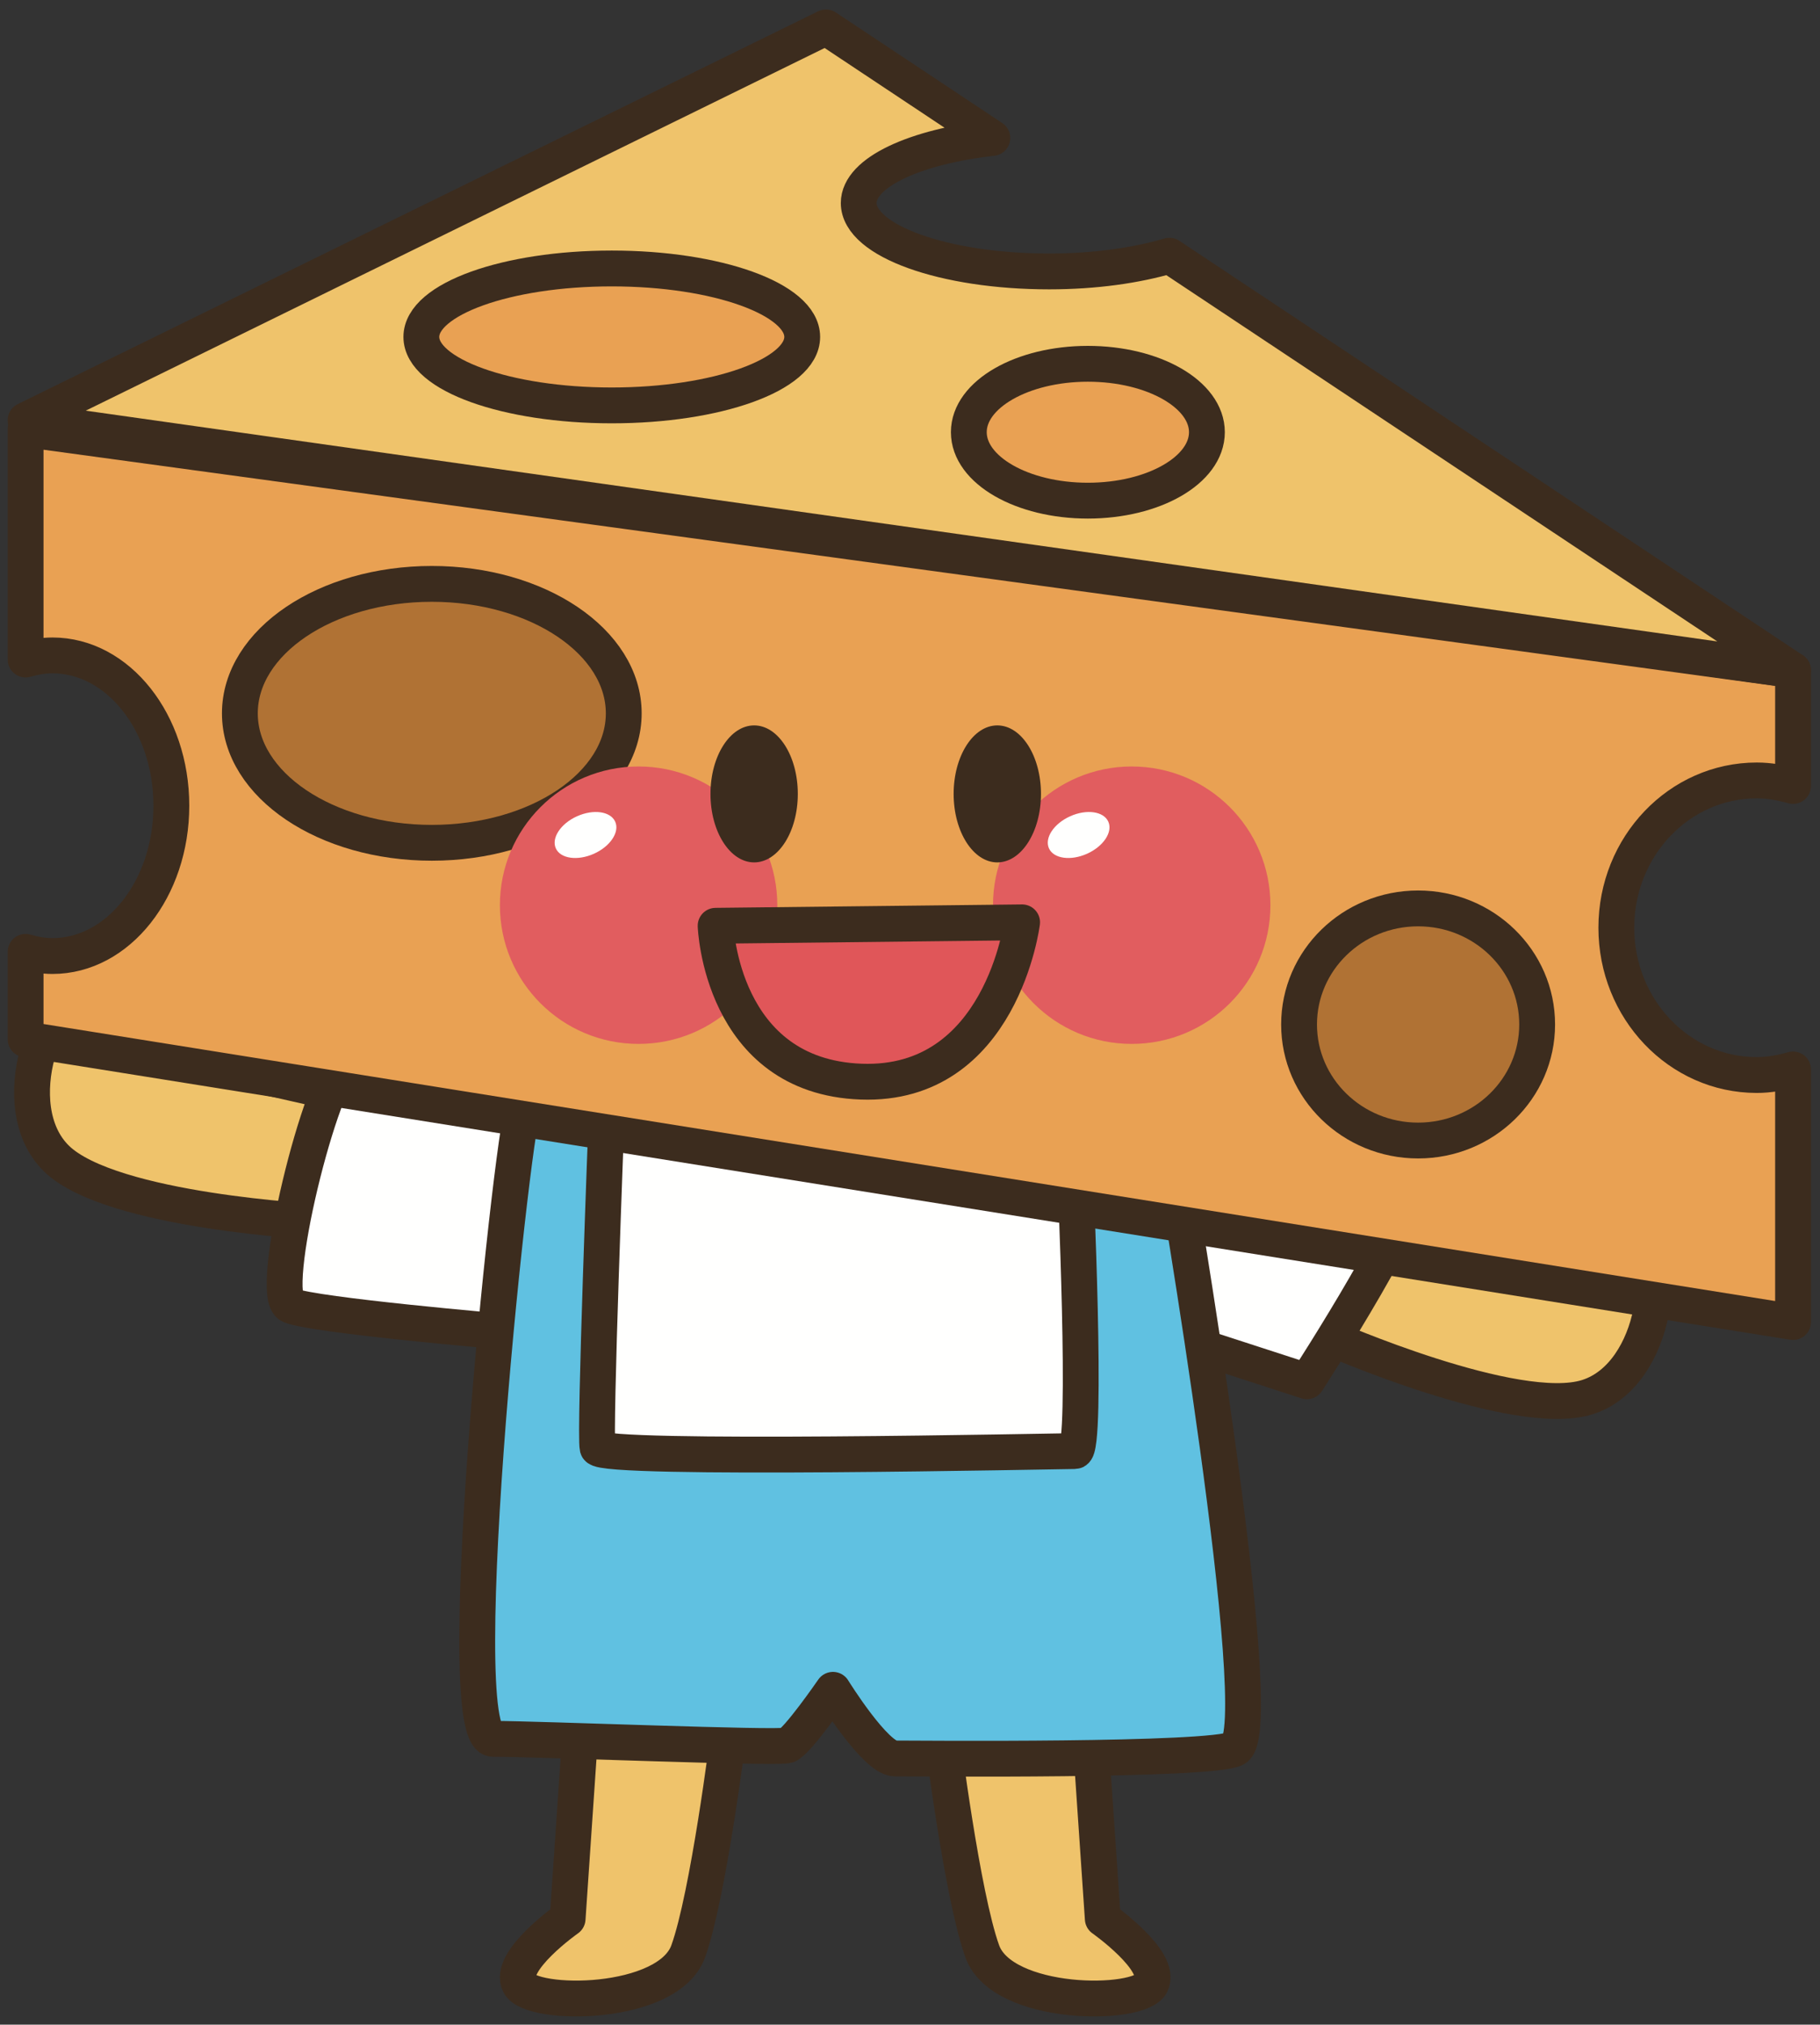 <?xml version="1.0" encoding="UTF-8"?>
<!DOCTYPE svg PUBLIC "-//W3C//DTD SVG 1.1//EN" "http://www.w3.org/Graphics/SVG/1.1/DTD/svg11.dtd">
<svg version="1.1" xmlns="http://www.w3.org/2000/svg" xmlns:xlink="http://www.w3.org/1999/xlink" x="0" y="0" width="508" height="565" viewBox="0, 0, 508, 565">
  <rect x="0" y="0" width="508" height="565" fill="#333333" stroke="none"/>
  <g id="Layer_1">
    <path d="M101.531,306.755 L36.317,291.96 C36.317,291.96 33.934,282.449 23.944,278.63 C13.953,274.831 0.604,308.611 15.819,323.367 C31.072,338.143 89.11,341.003 89.11,341.003" fill="#EFC36B"/>
    <path d="M101.531,306.755 L36.317,291.96 C36.317,291.96 33.934,282.449 23.944,278.63 C13.953,274.831 0.604,308.611 15.819,323.367 C31.072,338.143 89.11,341.003 89.11,341.003" fill-opacity="0" stroke="#3C2C1E" stroke-width="10" stroke-linecap="round" stroke-linejoin="round"/>
    <path d="M161.795,486.159 L158.436,535.447 C158.436,535.447 141.6,547.292 144.969,553.689 C148.338,560.085 186.483,560.075 192.088,544.558 C197.694,529.05 203.289,484.324 203.289,484.324" fill="#EFC36B"/>
    <path d="M161.795,486.159 L158.436,535.447 C158.436,535.447 141.6,547.292 144.969,553.689 C148.338,560.085 186.483,560.075 192.088,544.558 C197.694,529.05 203.289,484.324 203.289,484.324" fill-opacity="0" stroke="#3C2C1E" stroke-width="10" stroke-linecap="round" stroke-linejoin="round"/>
    <path d="M374.842,337.4 L438.856,353.152 C438.856,353.152 445.164,345.808 455.662,346.853 C466.141,347.908 463.026,383.591 443.055,389.89 C423.114,396.179 370.653,373.103 370.653,373.103" fill="#EFC36B"/>
    <path d="M374.842,337.4 L438.856,353.152 C438.856,353.152 445.164,345.808 455.662,346.853 C466.141,347.908 463.026,383.591 443.055,389.89 C423.114,396.179 370.653,373.103 370.653,373.103" fill-opacity="0" stroke="#3C2C1E" stroke-width="10" stroke-linecap="round" stroke-linejoin="round"/>
    <path d="M304.451,486.159 L307.811,535.447 C307.811,535.447 324.647,547.292 321.287,553.689 C317.908,560.085 279.774,560.075 274.178,544.558 C268.572,529.05 262.967,484.324 262.967,484.324" fill="#EFC36B"/>
    <path d="M304.451,486.159 L307.811,535.447 C307.811,535.447 324.647,547.292 321.287,553.689 C317.908,560.085 279.774,560.075 274.178,544.558 C268.572,529.05 262.967,484.324 262.967,484.324" fill-opacity="0" stroke="#3C2C1E" stroke-width="10" stroke-linecap="round" stroke-linejoin="round"/>
    <path d="M153.641,314.724 C153.641,314.724 104.627,290.837 97.098,295.437 C89.549,300.027 74.471,361.579 81.072,364.333 C87.664,367.097 141.395,371.687 141.395,371.687 C141.395,371.687 135.74,430.486 142.332,430.486 C148.944,430.486 335.565,432.322 338.397,428.659 C341.209,424.978 333.68,375.359 333.68,375.359 L364.793,385.466 C364.793,385.466 398.719,333.103 394.002,328.503 C389.305,323.914 343.104,302.781 343.104,302.781" fill="#FFFFFE"/>
    <path d="M153.641,314.724 C153.641,314.724 104.627,290.837 97.098,295.437 C89.549,300.027 74.471,361.579 81.072,364.333 C87.664,367.097 141.395,371.687 141.395,371.687 C141.395,371.687 135.74,430.486 142.332,430.486 C148.944,430.486 335.565,432.322 338.397,428.659 C341.209,424.978 333.68,375.359 333.68,375.359 L364.793,385.466 C364.793,385.466 398.719,333.103 394.002,328.503 C389.305,323.914 343.104,302.781 343.104,302.781" fill-opacity="0" stroke="#3C2C1E" stroke-width="10" stroke-linecap="round" stroke-linejoin="round"/>
    <path d="M137.586,485.242 C150.369,485.242 216.981,487.977 219.715,487.068 C222.459,486.159 232.498,471.561 232.498,471.561 C232.498,471.561 244.354,490.72 249.832,490.72 C255.301,490.72 338.289,491.501 344.754,487.986 C354.783,482.507 327.41,322.8 327.41,322.8 L300.028,325.544 C300.028,325.544 303.69,404.939 300.028,404.939 C296.375,404.939 167.713,407.673 166.795,404.031 C165.877,400.378 169.276,312.263 169.276,312.263 C169.276,312.263 149.207,307.693 146.473,307.693 C143.739,307.693 124.822,485.242 137.586,485.242" fill="#60C1E1"/>
    <path d="M137.586,485.242 C150.369,485.242 216.981,487.977 219.715,487.068 C222.459,486.159 232.498,471.561 232.498,471.561 C232.498,471.561 244.354,490.72 249.832,490.72 C255.301,490.72 338.289,491.501 344.754,487.986 C354.783,482.507 327.41,322.8 327.41,322.8 L300.028,325.544 C300.028,325.544 303.69,404.939 300.028,404.939 C296.375,404.939 167.713,407.673 166.795,404.031 C165.877,400.378 169.276,312.263 169.276,312.263 C169.276,312.263 149.207,307.693 146.473,307.693 C143.739,307.693 124.822,485.242 137.586,485.242 z" fill-opacity="0" stroke="#3C2C1E" stroke-width="10" stroke-linecap="round" stroke-linejoin="round"/>
    <path d="M490.36,217.79 C493.875,217.79 497.225,218.415 500.477,219.333 L500.477,187.048 L7.147,119.773 L7.147,184.05 C9.559,183.357 12.049,182.898 14.627,182.898 C32.967,182.898 47.83,201.677 47.83,224.831 C47.83,248.015 32.967,266.794 14.627,266.794 C12.049,266.794 9.559,266.335 7.147,265.623 L7.147,290.027 L500.477,368.933 L500.477,298.445 C497.225,299.353 493.875,299.998 490.36,299.998 C468.699,299.998 451.151,281.589 451.151,258.884 C451.151,236.199 468.699,217.79 490.36,217.79" fill="#E9A153"/>
    <path d="M490.36,217.79 C493.875,217.79 497.225,218.415 500.477,219.333 L500.477,187.048 L7.147,119.773 L7.147,184.05 C9.559,183.357 12.049,182.898 14.627,182.898 C32.967,182.898 47.83,201.677 47.83,224.831 C47.83,248.015 32.967,266.794 14.627,266.794 C12.049,266.794 9.559,266.335 7.147,265.623 L7.147,290.027 L500.477,368.933 L500.477,298.445 C497.225,299.353 493.875,299.998 490.36,299.998 C468.699,299.998 451.151,281.589 451.151,258.884 C451.151,236.199 468.699,217.79 490.36,217.79 z" fill-opacity="0" stroke="#3C2C1E" stroke-width="10" stroke-linecap="round" stroke-linejoin="round"/>
    <path d="M326.405,71.355 C317.235,74.061 305.653,75.749 292.84,75.749 C263.485,75.749 239.686,67.204 239.686,56.648 C239.686,48.093 255.428,40.935 276.981,38.503 L230.545,7.645 L7.137,117.273 L500.467,187.039 L326.405,71.355" fill="#EFC36B"/>
    <path d="M326.405,71.355 C317.235,74.061 305.653,75.749 292.84,75.749 C263.485,75.749 239.686,67.204 239.686,56.648 C239.686,48.093 255.428,40.935 276.981,38.503 L230.545,7.645 L7.137,117.273 L500.467,187.039 L326.405,71.355 z" fill-opacity="0" stroke="#3C2C1E" stroke-width="10" stroke-linecap="round" stroke-linejoin="round"/>
    <path d="M174.1,199.07 C174.1,219.021 150.106,235.193 120.526,235.193 C90.936,235.193 66.951,219.021 66.951,199.07 C66.951,179.118 90.936,162.937 120.526,162.937 C150.106,162.937 174.1,179.118 174.1,199.07" fill="#B07234"/>
    <path d="M174.1,199.07 C174.1,219.021 150.106,235.193 120.526,235.193 C90.936,235.193 66.951,219.021 66.951,199.07 C66.951,179.118 90.936,162.937 120.526,162.937 C150.106,162.937 174.1,179.118 174.1,199.07 z" fill-opacity="0" stroke="#3C2C1E" stroke-width="10" stroke-linecap="round" stroke-linejoin="round"/>
    <path d="M429.051,285.896 C429.051,303.777 414.178,318.279 395.828,318.279 C377.479,318.279 362.596,303.777 362.596,285.896 C362.596,268.005 377.479,253.503 395.828,253.503 C414.178,253.503 429.051,268.005 429.051,285.896" fill="#B07234"/>
    <path d="M429.051,285.896 C429.051,303.777 414.178,318.279 395.828,318.279 C377.479,318.279 362.596,303.777 362.596,285.896 C362.596,268.005 377.479,253.503 395.828,253.503 C414.178,253.503 429.051,268.005 429.051,285.896 z" fill-opacity="0" stroke="#3C2C1E" stroke-width="10" stroke-linecap="round" stroke-linejoin="round"/>
    <path d="M223.914,94.021 C223.914,104.577 200.115,113.132 170.75,113.132 C141.395,113.132 117.606,104.577 117.606,94.021 C117.606,83.474 141.395,74.919 170.75,74.919 C200.115,74.919 223.914,83.474 223.914,94.021" fill="#E9A153"/>
    <path d="M223.914,94.021 C223.914,104.577 200.115,113.132 170.75,113.132 C141.395,113.132 117.606,104.577 117.606,94.021 C117.606,83.474 141.395,74.919 170.75,74.919 C200.115,74.919 223.914,83.474 223.914,94.021 z" fill-opacity="0" stroke="#3C2C1E" stroke-width="10" stroke-linecap="round" stroke-linejoin="round"/>
    <path d="M336.873,120.603 C336.873,131.169 322,139.714 303.641,139.714 C285.301,139.714 270.418,131.169 270.418,120.603 C270.418,110.066 285.301,101.521 303.641,101.521 C322,101.521 336.873,110.066 336.873,120.603" fill="#E9A153"/>
    <path d="M336.873,120.603 C336.873,131.169 322,139.714 303.641,139.714 C285.301,139.714 270.418,131.169 270.418,120.603 C270.418,110.066 285.301,101.521 303.641,101.521 C322,101.521 336.873,110.066 336.873,120.603 z" fill-opacity="0" stroke="#3C2C1E" stroke-width="10" stroke-linecap="round" stroke-linejoin="round"/>
    <path d="M216.961,252.605 C216.961,274.001 199.627,291.316 178.24,291.316 C156.854,291.316 139.53,274.001 139.53,252.605 C139.53,231.228 156.854,213.894 178.24,213.894 C199.627,213.894 216.961,231.228 216.961,252.605" fill="#E15D5F"/>
    <path d="M171.717,229.304 C173.016,232.195 170.34,236.199 165.78,238.249 C161.19,240.3 156.434,239.626 155.135,236.736 C153.846,233.845 156.502,229.831 161.082,227.781 C165.662,225.73 170.428,226.414 171.717,229.304" fill="#FFFFFE"/>
    <path d="M354.598,252.605 C354.598,274.001 337.274,291.316 315.887,291.316 C294.5,291.316 277.166,274.001 277.166,252.605 C277.166,231.228 294.5,213.894 315.887,213.894 C337.274,213.894 354.598,231.228 354.598,252.605" fill="#E15D5F"/>
    <path d="M309.354,229.304 C310.653,232.195 307.987,236.199 303.416,238.249 C298.836,240.3 294.08,239.626 292.781,236.736 C291.492,233.845 294.139,229.831 298.729,227.781 C303.299,225.73 308.065,226.414 309.354,229.304" fill="#FFFFFE"/>
    <path d="M222.684,221.55 C222.684,232.107 217.235,240.661 210.496,240.661 C203.768,240.661 198.309,232.107 198.309,221.55 C198.309,210.984 203.768,202.429 210.496,202.429 C217.235,202.429 222.684,210.984 222.684,221.55" fill="#3C2C1E"/>
    <path d="M290.555,221.55 C290.555,232.107 285.106,240.661 278.367,240.661 C271.639,240.661 266.18,232.107 266.18,221.55 C266.18,210.984 271.639,202.429 278.367,202.429 C285.106,202.429 290.555,210.984 290.555,221.55" fill="#3C2C1E"/>
    <path d="M199.744,258.347 L285.291,257.39 C285.291,257.39 279.559,303.279 240.369,301.843 C201.18,300.408 199.744,258.347 199.744,258.347" fill="#E05659"/>
    <path d="M199.744,258.347 L285.291,257.39 C285.291,257.39 279.559,303.279 240.369,301.843 C201.18,300.408 199.744,258.347 199.744,258.347 z" fill-opacity="0" stroke="#3C2C1E" stroke-width="10" stroke-linecap="round" stroke-linejoin="round"/>
  </g>
</svg>
